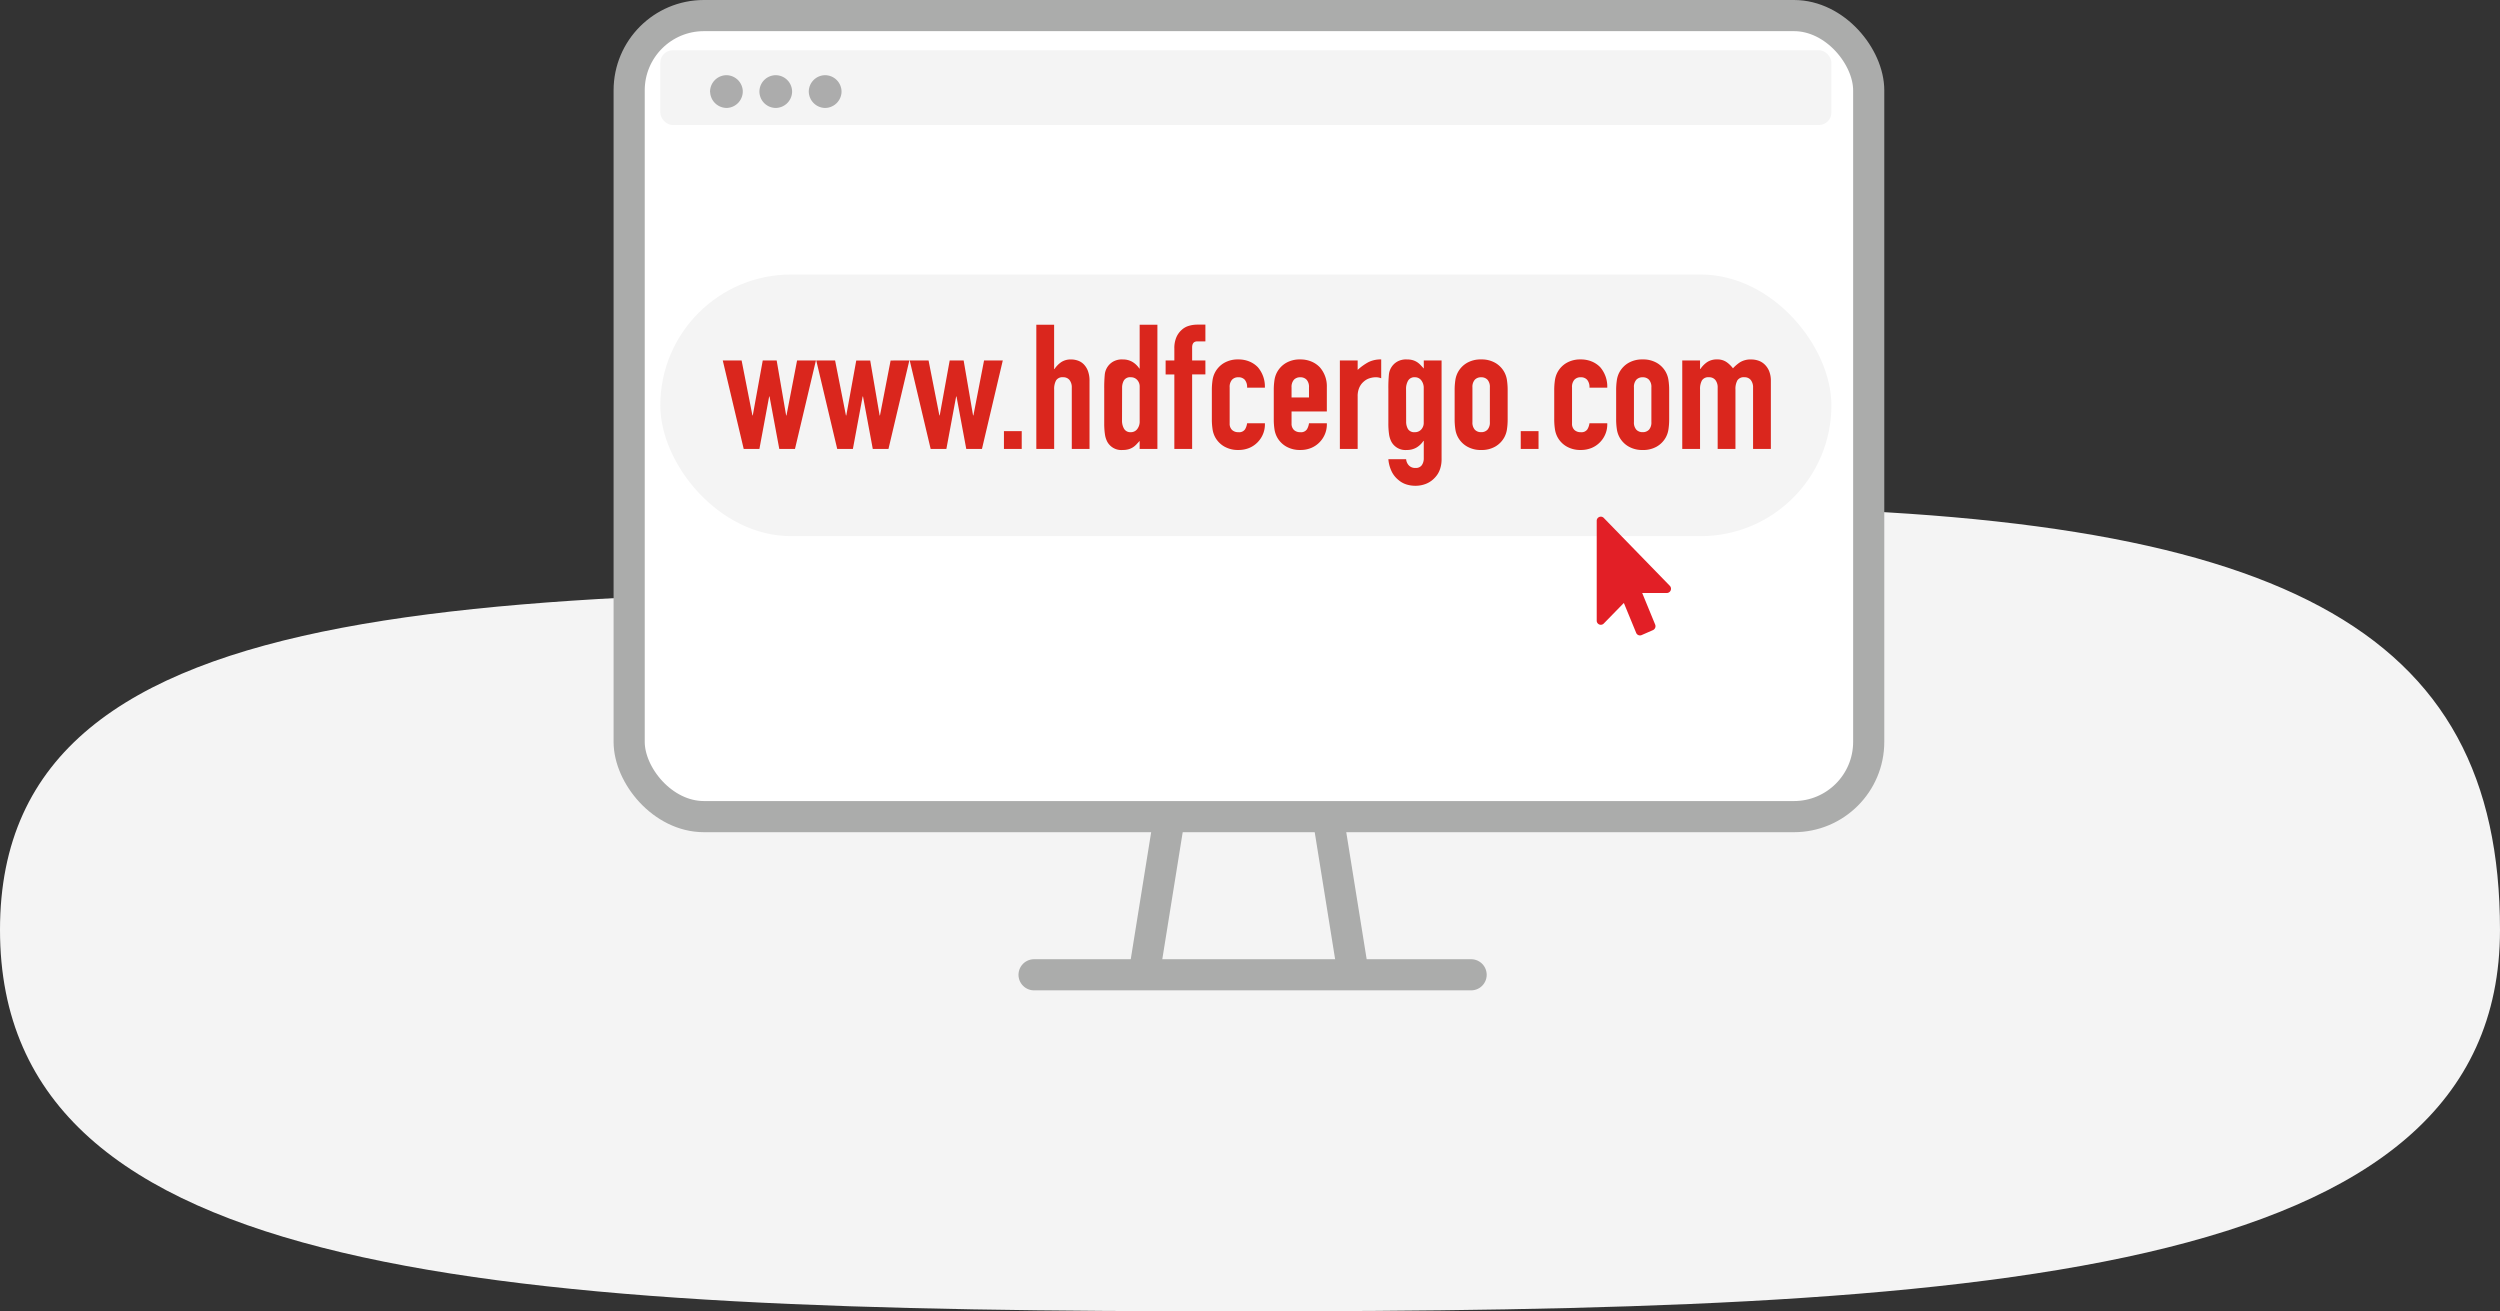 <svg xmlns="http://www.w3.org/2000/svg" width="200.665" height="105.255" viewBox="0 0 200.665 105.255">
  <rect x="0" y="0" width="200.665" height="105.255" fill="#333333" stroke="none"/>
  <g id="Group_161768" data-name="Group 161768" transform="translate(-291 -1206.75)">
    <path id="Path_21743" data-name="Path 21743" d="M107.5,62.769c8.431,0,29.98-6.684,37.854-6.634,46.033.295,63.38,9.724,63.38,33.95,0,28.235-41.864,30.619-101.235,30.619S8.07,118.32,8.07,90.085,48.129,62.769,107.5,62.769Z" transform="translate(282.93 1191.301)" fill="#f4f4f4"/>
    <g id="Group_161766" data-name="Group 161766" transform="translate(0 0.784)">
      <rect id="Rectangle_13341" data-name="Rectangle 13341" width="99.494" height="64.297" rx="6" transform="translate(341.5 1207.216)" fill="#fff" stroke="#abacab" stroke-miterlimit="10" stroke-width="2.5"/>
      <g id="Group_161765" data-name="Group 161765" transform="translate(374 1271.961)">
        <line id="Line_42285" data-name="Line 42285" x1="1.868" y2="11.624" transform="translate(8.926)" fill="none" stroke="#abacab" stroke-linecap="round" stroke-miterlimit="10" stroke-width="2.5"/>
        <line id="Line_42286" data-name="Line 42286" x2="1.868" y2="11.624" transform="translate(23.664)" fill="none" stroke="#abacab" stroke-linecap="round" stroke-miterlimit="10" stroke-width="2.5"/>
        <line id="Line_42287" data-name="Line 42287" x2="35.081" transform="translate(0 12.247)" fill="none" stroke="#abacab" stroke-linecap="round" stroke-miterlimit="10" stroke-width="2.5"/>
      </g>
      <rect id="Rectangle_13342" data-name="Rectangle 13342" width="94" height="21" rx="10.5" transform="translate(344 1228)" fill="#f4f4f4"/>
      <rect id="Rectangle_13343" data-name="Rectangle 13343" width="94" height="6" rx="1" transform="translate(344 1210)" fill="#f4f4f4"/>
      <path id="Path_30533" data-name="Path 30533" d="M7.49-7.1,5.81,0H4.55L3.766-4.214H3.738L2.954,0H1.694L.014-7.1H1.526l.868,4.41h.028l.8-4.41H4.34L5.1-2.688h.028L5.978-7.1Zm7.5,0L13.314,0h-1.26L11.27-4.214h-.028L10.458,0H9.2L7.518-7.1H9.03L9.9-2.688h.028l.8-4.41h1.12l.756,4.41h.028l.854-4.41Zm7.5,0L20.818,0h-1.26l-.784-4.214h-.028L17.962,0H16.7l-1.68-7.1h1.512l.868,4.41h.028l.8-4.41h1.12l.756,4.41h.028l.854-4.41ZM22.582,0V-1.428H24.01V0Zm2.6,0V-9.968h1.428v3.556h.028a2.03,2.03,0,0,1,.539-.553,1.389,1.389,0,0,1,.805-.217,1.635,1.635,0,0,1,.532.091,1.231,1.231,0,0,1,.476.3,1.517,1.517,0,0,1,.336.539,2.26,2.26,0,0,1,.126.8V0H28.028V-4.914a.95.95,0,0,0-.182-.616.629.629,0,0,0-.518-.224.6.6,0,0,0-.56.252,1.408,1.408,0,0,0-.154.728V0ZM32.06-2.31a1.3,1.3,0,0,0,.168.7.583.583,0,0,0,.532.266.631.631,0,0,0,.518-.245.989.989,0,0,0,.2-.637V-4.984a.777.777,0,0,0-.2-.553.67.67,0,0,0-.511-.217.585.585,0,0,0-.553.252,1.146,1.146,0,0,0-.147.588ZM33.474,0V-.644q-.14.154-.266.287a1.476,1.476,0,0,1-.28.231,1.326,1.326,0,0,1-.35.154,1.692,1.692,0,0,1-.462.056A1.281,1.281,0,0,1,30.87-.588a1.9,1.9,0,0,1-.182-.588,6.211,6.211,0,0,1-.056-.938v-2.7a10.946,10.946,0,0,1,.042-1.134A1.352,1.352,0,0,1,31.332-7a1.421,1.421,0,0,1,.8-.182,1.476,1.476,0,0,1,.749.189,1.727,1.727,0,0,1,.567.539h.028V-9.968H34.9V0ZM36.26,0V-5.978h-.7V-7.1h.7v-.966a2.208,2.208,0,0,1,.154-.875,1.675,1.675,0,0,1,.42-.6,1.43,1.43,0,0,1,.581-.336,2.366,2.366,0,0,1,.679-.1h.658v1.344h-.644q-.42,0-.42.49V-7.1h1.064v1.12H37.688V0ZM40.7-2.044a.686.686,0,0,0,.189.518.706.706,0,0,0,.511.182.563.563,0,0,0,.539-.238,1.28,1.28,0,0,0,.161-.476h1.428a2.044,2.044,0,0,1-.574,1.512,2.008,2.008,0,0,1-.672.462A2.218,2.218,0,0,1,41.4.084,2.188,2.188,0,0,1,40.257-.2a1.93,1.93,0,0,1-.721-.742,1.937,1.937,0,0,1-.21-.644,5.264,5.264,0,0,1-.056-.8V-4.718a5.264,5.264,0,0,1,.056-.8,1.937,1.937,0,0,1,.21-.644,1.93,1.93,0,0,1,.721-.742,2.188,2.188,0,0,1,1.141-.28,2.27,2.27,0,0,1,.889.168,1.992,1.992,0,0,1,.679.462,2.373,2.373,0,0,1,.56,1.638H42.1a.912.912,0,0,0-.189-.637.664.664,0,0,0-.511-.2.664.664,0,0,0-.511.2.866.866,0,0,0-.189.609Zm7.8-.966H45.668v.966a.686.686,0,0,0,.189.518.706.706,0,0,0,.511.182.563.563,0,0,0,.539-.238,1.28,1.28,0,0,0,.161-.476H48.5a2.044,2.044,0,0,1-.574,1.512,2.008,2.008,0,0,1-.672.462,2.218,2.218,0,0,1-.882.168A2.188,2.188,0,0,1,45.227-.2a1.93,1.93,0,0,1-.721-.742,1.937,1.937,0,0,1-.21-.644,5.264,5.264,0,0,1-.056-.8V-4.718a5.264,5.264,0,0,1,.056-.8,1.937,1.937,0,0,1,.21-.644,1.93,1.93,0,0,1,.721-.742,2.188,2.188,0,0,1,1.141-.28,2.27,2.27,0,0,1,.889.168,1.992,1.992,0,0,1,.679.462A2.293,2.293,0,0,1,48.5-4.97ZM45.668-4.13h1.4v-.812a.866.866,0,0,0-.189-.609.664.664,0,0,0-.511-.2.664.664,0,0,0-.511.2.866.866,0,0,0-.189.609ZM49.546,0V-7.1h1.428v.756a4.333,4.333,0,0,1,.854-.616,2.18,2.18,0,0,1,1.036-.224V-5.67a1.158,1.158,0,0,0-.434-.084,1.7,1.7,0,0,0-.483.077,1.256,1.256,0,0,0-.469.259,1.348,1.348,0,0,0-.364.476,1.688,1.688,0,0,0-.14.728V0Zm5.32.826a.8.8,0,0,0,.2.476.683.683,0,0,0,.553.224.575.575,0,0,0,.5-.217A.933.933,0,0,0,56.28.756v-1.4h-.028a1.727,1.727,0,0,1-.567.539,1.5,1.5,0,0,1-.763.189,1.281,1.281,0,0,1-1.246-.672,1.9,1.9,0,0,1-.182-.588,6.21,6.21,0,0,1-.056-.938v-2.7A10.946,10.946,0,0,1,53.48-5.95,1.352,1.352,0,0,1,54.138-7a1.421,1.421,0,0,1,.8-.182,1.616,1.616,0,0,1,.455.056,1.349,1.349,0,0,1,.343.154,1.476,1.476,0,0,1,.28.231q.126.133.266.287V-7.1h1.428V.868a2.4,2.4,0,0,1-.119.735,1.8,1.8,0,0,1-.385.665,1.973,1.973,0,0,1-.672.5,2.272,2.272,0,0,1-.966.189,2.337,2.337,0,0,1-.672-.105,1.76,1.76,0,0,1-.644-.357,1.992,1.992,0,0,1-.525-.637A2.807,2.807,0,0,1,53.438.826Zm0-3.01a1.146,1.146,0,0,0,.147.588.585.585,0,0,0,.553.252.67.67,0,0,0,.511-.217.777.777,0,0,0,.2-.553V-4.872a.989.989,0,0,0-.2-.637.631.631,0,0,0-.518-.245.583.583,0,0,0-.532.266,1.3,1.3,0,0,0-.168.7Zm3.892-2.534a5.264,5.264,0,0,1,.056-.8,1.937,1.937,0,0,1,.21-.644,1.93,1.93,0,0,1,.721-.742,2.188,2.188,0,0,1,1.141-.28,2.188,2.188,0,0,1,1.141.28,1.93,1.93,0,0,1,.721.742,1.937,1.937,0,0,1,.21.644,5.264,5.264,0,0,1,.056.8V-2.38a5.264,5.264,0,0,1-.056.8,1.937,1.937,0,0,1-.21.644,1.93,1.93,0,0,1-.721.742,2.188,2.188,0,0,1-1.141.28A2.188,2.188,0,0,1,59.745-.2a1.93,1.93,0,0,1-.721-.742,1.937,1.937,0,0,1-.21-.644,5.264,5.264,0,0,1-.056-.8Zm1.428,2.562a.866.866,0,0,0,.189.609.664.664,0,0,0,.511.2.664.664,0,0,0,.511-.2.866.866,0,0,0,.189-.609V-4.942a.866.866,0,0,0-.189-.609.664.664,0,0,0-.511-.2.664.664,0,0,0-.511.2.866.866,0,0,0-.189.609ZM64.064,0V-1.428h1.428V0ZM68.18-2.044a.686.686,0,0,0,.189.518.706.706,0,0,0,.511.182.563.563,0,0,0,.539-.238,1.28,1.28,0,0,0,.161-.476h1.428a2.044,2.044,0,0,1-.574,1.512,2.008,2.008,0,0,1-.672.462,2.218,2.218,0,0,1-.882.168A2.188,2.188,0,0,1,67.739-.2a1.93,1.93,0,0,1-.721-.742,1.937,1.937,0,0,1-.21-.644,5.265,5.265,0,0,1-.056-.8V-4.718a5.265,5.265,0,0,1,.056-.8,1.937,1.937,0,0,1,.21-.644,1.93,1.93,0,0,1,.721-.742,2.188,2.188,0,0,1,1.141-.28,2.27,2.27,0,0,1,.889.168,1.992,1.992,0,0,1,.679.462,2.373,2.373,0,0,1,.56,1.638H69.58a.912.912,0,0,0-.189-.637.664.664,0,0,0-.511-.2.664.664,0,0,0-.511.2.866.866,0,0,0-.189.609Zm3.542-2.674a5.265,5.265,0,0,1,.056-.8,1.937,1.937,0,0,1,.21-.644,1.93,1.93,0,0,1,.721-.742,2.188,2.188,0,0,1,1.141-.28,2.188,2.188,0,0,1,1.141.28,1.93,1.93,0,0,1,.721.742,1.937,1.937,0,0,1,.21.644,5.265,5.265,0,0,1,.056.8V-2.38a5.265,5.265,0,0,1-.056.8,1.937,1.937,0,0,1-.21.644,1.93,1.93,0,0,1-.721.742,2.188,2.188,0,0,1-1.141.28A2.188,2.188,0,0,1,72.709-.2a1.93,1.93,0,0,1-.721-.742,1.937,1.937,0,0,1-.21-.644,5.265,5.265,0,0,1-.056-.8ZM73.15-2.156a.866.866,0,0,0,.189.609.664.664,0,0,0,.511.2.664.664,0,0,0,.511-.2.866.866,0,0,0,.189-.609V-4.942a.866.866,0,0,0-.189-.609.664.664,0,0,0-.511-.2.664.664,0,0,0-.511.2.866.866,0,0,0-.189.609ZM77.028,0V-7.1h1.428v.686h.028a2.03,2.03,0,0,1,.539-.553,1.389,1.389,0,0,1,.805-.217,1.275,1.275,0,0,1,.77.224,2.294,2.294,0,0,1,.5.49,3,3,0,0,1,.588-.5,1.631,1.631,0,0,1,.9-.21,1.761,1.761,0,0,1,.546.091,1.333,1.333,0,0,1,.5.3A1.567,1.567,0,0,1,84-6.251a2.056,2.056,0,0,1,.14.8V0H82.712V-4.914a.95.95,0,0,0-.182-.616.629.629,0,0,0-.518-.224.6.6,0,0,0-.56.252,1.408,1.408,0,0,0-.154.728V0H79.87V-4.914a.95.95,0,0,0-.182-.616.629.629,0,0,0-.518-.224.6.6,0,0,0-.56.252,1.408,1.408,0,0,0-.154.728V0Z" transform="translate(349 1242)" fill="#da261d"/>
      <path id="Union_106" data-name="Union 106" d="M23965.193-1552.37a1.333,1.333,0,0,1-1.275-1.353,1.325,1.325,0,0,1,1.354-1.275,1.328,1.328,0,0,1,1.275,1.353,1.333,1.333,0,0,1-1.311,1.276Zm-9.2-1.275a1.33,1.33,0,0,1,1.273-1.353,1.327,1.327,0,0,1,1.354,1.275,1.329,1.329,0,0,1-1.27,1.353h-.041A1.333,1.333,0,0,1,23956-1553.646Zm5.25,1.275a1.319,1.319,0,0,1-1.287-1.335,1.318,1.318,0,0,1,1.33-1.293,1.324,1.324,0,0,1,1.293,1.335,1.328,1.328,0,0,1-1.314,1.293Z" transform="translate(-23608 2767)" fill="#acacac" stroke="rgba(0,0,0,0)" stroke-miterlimit="10" stroke-width="1"/>
      <path id="Icon_awesome-mouse-pointer" data-name="Icon awesome-mouse-pointer" d="M5.626,6.128H3.651L4.691,8.66a.346.346,0,0,1-.176.447l-.915.4a.329.329,0,0,1-.434-.181l-.988-2.4L.564,8.58A.329.329,0,0,1,0,8.341v-8A.329.329,0,0,1,.564.1l5.3,5.447A.341.341,0,0,1,5.626,6.128Z" transform="translate(419.162 1247.436)" fill="#e21f26"/>
    </g>
  </g>
</svg>
